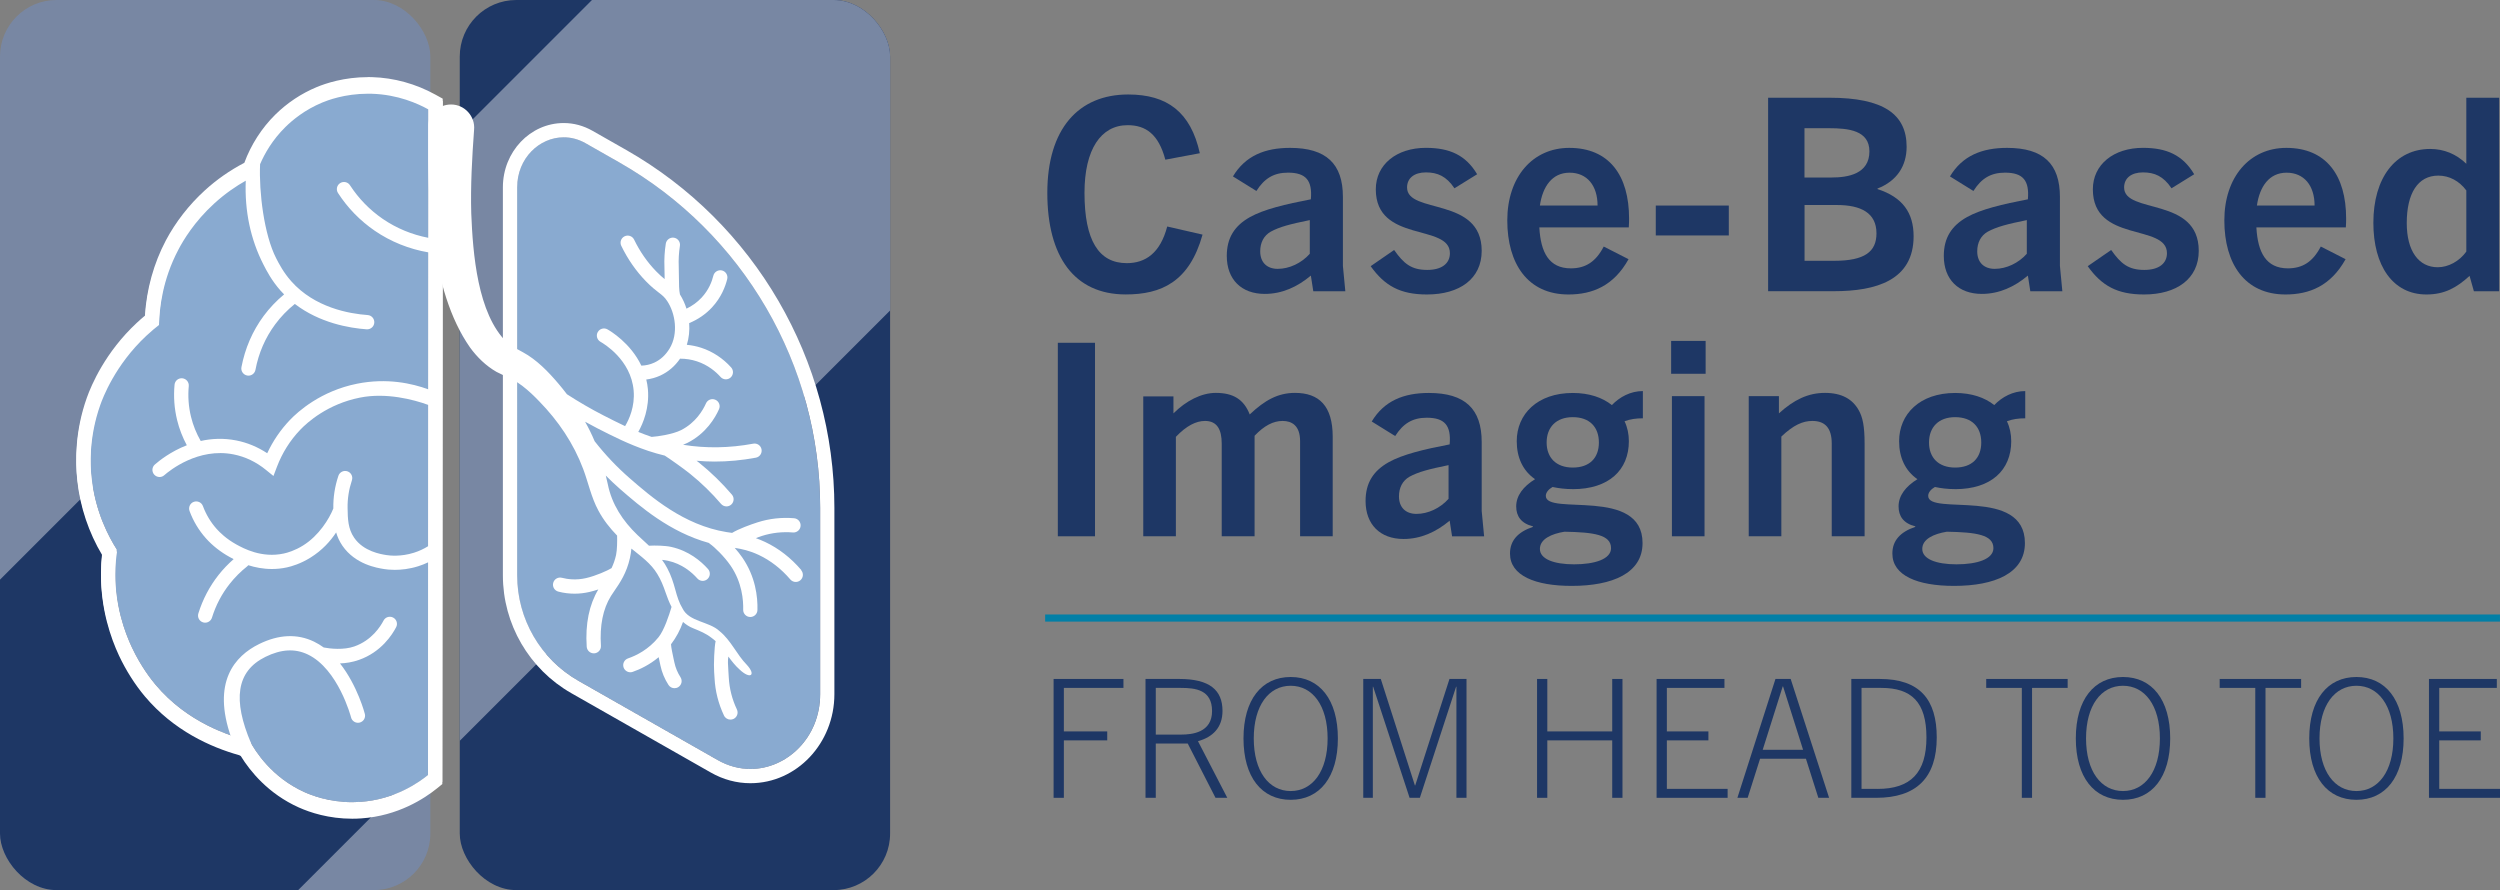 <?xml version="1.0" encoding="UTF-8"?><svg id="Layer_2" xmlns="http://www.w3.org/2000/svg" xmlns:xlink="http://www.w3.org/1999/xlink" viewBox="0 0 701.41 249.73"><rect x="0" y="0" width="701.41" height="249.73" fill="#808080" stroke="none"/><defs><style>.cls-1{fill:none;}.cls-2{fill:#027fa6;}.cls-3{fill:#89aad0;}.cls-4{clip-path:url(#clippath-1);}.cls-5{fill:#1e3765;}.cls-6{fill:#fff;}.cls-7{fill:#7887a3;}.cls-8{clip-path:url(#clippath);}</style><clipPath id="clippath"><rect class="cls-1" x="128.99" width="120.74" height="249.73" rx="15.86" ry="15.86" transform="translate(378.73 249.73) rotate(180)"/></clipPath><clipPath id="clippath-1"><rect class="cls-1" width="120.74" height="249.73" rx="15.86" ry="15.86"/></clipPath></defs><path class="cls-5" d="M337.39,65.83c-3.71,13.31-11.64,16.78-21.55,16.78-14.37,0-22-10.51-22-28.5s8.77-27.6,22.68-27.6c10.96,0,17.54,4.91,20.11,16.48l-9.68,1.81c-1.89-7.11-5.44-9.68-10.58-9.68-7.49,0-12.1,6.8-12.1,18.98,0,13.38,4.01,19.73,11.87,19.73,5.22,0,9.38-2.8,11.34-10.28l9.9,2.27Z"/><path class="cls-5" d="M368.46,81.71l-.68-4.39c-3.78,3.18-8.09,5.14-12.93,5.14-6.58,0-10.66-4.08-10.66-10.66,0-5.07,2.19-8.47,6.5-10.89,3.93-2.19,9.98-3.63,17.09-4.99.45-5.29-1.36-7.48-6.43-7.48-4.01,0-6.65,1.66-8.85,5.14l-6.58-4.08c3.48-5.82,9-8.01,16.03-8.01,10.13,0,14.82,4.46,14.82,13.76v19.36l.68,7.11h-9ZM367.48,61.75c-5.52,1.13-8.47,1.89-10.96,3.25-1.97,1.13-2.95,3.1-2.95,5.52,0,3.1,1.89,4.91,4.91,4.91,3.25,0,6.65-1.59,9-4.23v-9.45Z"/><path class="cls-5" d="M408.07,52.83c-2.27-3.4-4.76-4.46-8.01-4.46s-5.29,1.59-5.29,4.23c0,7.56,20.94,2.5,20.94,17.77,0,7.86-6.2,12.25-15.35,12.25-7.49,0-11.87-2.42-15.8-7.94l6.58-4.54c2.72,3.86,4.84,5.59,9.3,5.59,4.08,0,6.35-1.81,6.35-4.69,0-8.39-20.79-2.8-20.79-17.92,0-6.96,5.82-11.64,14.06-11.64,6.65,0,11.19,2.04,14.37,7.41l-6.35,3.93Z"/><path class="cls-5" d="M440.05,82.62c-11.42,0-17.16-8.62-17.16-20.79s7.11-20.34,17.39-20.34c11.19,0,16.78,7.71,16.78,19.81,0,.6,0,1.36-.08,2.5h-25.1c.38,7.03,2.72,11.49,8.85,11.49,4.16,0,7.03-1.89,9.22-6.12l6.96,3.55c-4.16,7.48-10.13,9.9-16.86,9.9ZM432.04,57.67h16.18c0-5.6-2.95-9.22-7.86-9.22s-7.56,3.93-8.32,9.22Z"/><path class="cls-5" d="M464.55,66.06v-8.39h20.49v8.39h-20.49Z"/><path class="cls-5" d="M496.07,81.71V27.42h17.24c15.12,0,21.62,4.61,21.62,13.76,0,5.37-2.72,9.6-8.17,11.72v.15c7.03,2.27,10.13,6.65,10.13,13.23,0,12.4-10.58,15.42-22.38,15.42h-18.45ZM513.91,49.8c4.54,0,10.58-.98,10.58-7.33,0-5.9-5.9-6.5-11.34-6.5h-6.88v13.84h7.64ZM514.6,73.17c8.62,0,11.87-2.57,11.87-7.71,0-5.75-4.39-7.94-11.11-7.94h-9.07v15.65h8.32Z"/><path class="cls-5" d="M569.63,81.71l-.68-4.39c-3.78,3.18-8.09,5.14-12.93,5.14-6.58,0-10.66-4.08-10.66-10.66,0-5.07,2.19-8.47,6.5-10.89,3.93-2.19,9.98-3.63,17.09-4.99.45-5.29-1.36-7.48-6.43-7.48-4.01,0-6.65,1.66-8.85,5.14l-6.58-4.08c3.48-5.82,9-8.01,16.03-8.01,10.13,0,14.82,4.46,14.82,13.76v19.36l.68,7.11h-9ZM568.65,61.75c-5.52,1.13-8.47,1.89-10.96,3.25-1.97,1.13-2.95,3.1-2.95,5.52,0,3.1,1.89,4.91,4.91,4.91,3.25,0,6.65-1.59,9-4.23v-9.45Z"/><path class="cls-5" d="M609.25,52.83c-2.27-3.4-4.76-4.46-8.01-4.46s-5.29,1.59-5.29,4.23c0,7.56,20.94,2.5,20.94,17.77,0,7.86-6.2,12.25-15.35,12.25-7.49,0-11.87-2.42-15.8-7.94l6.58-4.54c2.72,3.86,4.84,5.59,9.3,5.59,4.08,0,6.35-1.81,6.35-4.69,0-8.39-20.79-2.8-20.79-17.92,0-6.96,5.82-11.64,14.06-11.64,6.65,0,11.19,2.04,14.37,7.41l-6.35,3.93Z"/><path class="cls-5" d="M641.23,82.62c-11.42,0-17.16-8.62-17.16-20.79s7.11-20.34,17.39-20.34c11.19,0,16.78,7.71,16.78,19.81,0,.6,0,1.36-.08,2.5h-25.1c.38,7.03,2.72,11.49,8.85,11.49,4.16,0,7.03-1.89,9.22-6.12l6.96,3.55c-4.16,7.48-10.13,9.9-16.86,9.9ZM633.21,57.67h16.18c0-5.6-2.95-9.22-7.86-9.22s-7.56,3.93-8.32,9.22Z"/><path class="cls-5" d="M694.08,81.71l-1.21-4.31c-3.63,3.33-7.03,5.22-12.1,5.22-9.45,0-14.89-8.09-14.89-20.11,0-12.63,6.2-20.72,15.95-20.72,3.86,0,7.33,1.44,10.13,4.16v-18.52h9.22v54.29h-7.11ZM691.96,53.43c-1.97-2.65-4.76-4.16-7.86-4.16-5.75,0-8.85,4.99-8.85,13.31,0,7.86,3.33,12.4,8.7,12.4,2.95,0,6.05-1.66,8.01-4.39v-17.16Z"/><path class="cls-5" d="M296.79,150.46v-54.29h10.43v54.29h-10.43Z"/><path class="cls-5" d="M364.76,150.46v-26.69c0-4.39-2.34-5.67-4.91-5.67s-5.14,1.29-7.86,4.16v28.2h-9.22v-26.01c0-3.93-1.29-6.35-4.69-6.35-2.5,0-5.22,1.36-8.17,4.46v27.9h-9.15v-39.24h8.47v4.76c3.55-3.55,7.86-5.75,11.87-5.75,4.91,0,7.86,1.81,9.53,6.05,4.23-4.01,7.94-6.05,12.7-6.05,6.73,0,10.58,3.63,10.58,12.32v27.9h-9.15Z"/><path class="cls-5" d="M407.4,150.46l-.68-4.38c-3.78,3.17-8.09,5.14-12.93,5.14-6.58,0-10.66-4.08-10.66-10.66,0-5.07,2.19-8.47,6.5-10.89,3.93-2.19,9.98-3.63,17.09-4.99.45-5.29-1.36-7.48-6.43-7.48-4.01,0-6.65,1.66-8.85,5.14l-6.58-4.08c3.48-5.82,9-8.01,16.03-8.01,10.13,0,14.82,4.46,14.82,13.76v19.35l.68,7.11h-9ZM406.41,130.5c-5.52,1.13-8.47,1.89-10.96,3.25-1.97,1.13-2.95,3.1-2.95,5.52,0,3.1,1.89,4.91,4.91,4.91,3.25,0,6.65-1.59,9-4.23v-9.45Z"/><path class="cls-5" d="M441.26,137.23c-2.12,0-3.93-.23-5.67-.6-1.06.6-1.89,1.51-1.89,2.5,0,5.67,27.14-2.65,27.14,13.23,0,8.47-8.47,12.02-19.88,12.02-10.21,0-17.31-2.87-17.31-9.07,0-3.63,2.19-6.05,6.43-7.49v-.15c-3.33-.83-4.69-2.87-4.69-5.59,0-3.02,1.97-5.59,5.29-7.64-3.4-2.34-5.14-6.05-5.14-10.66,0-7.56,5.75-13.53,15.73-13.53,4.61,0,8.32,1.29,10.96,3.4,2.19-2.27,5.22-3.93,8.7-3.93v7.64c-1.89,0-3.55.23-5.14.83.83,1.74,1.21,3.63,1.21,5.59,0,8.09-5.6,13.46-15.73,13.46ZM438.92,149.18c-3.63.6-6.88,2.04-6.88,4.84s3.86,4.31,9.6,4.31,10.36-1.44,10.36-4.54c0-3.78-4.84-4.46-13.08-4.61ZM441.26,117.04c-4.69,0-7.33,2.87-7.33,7.11s2.65,7.03,7.33,7.03,7.33-2.65,7.33-7.03-2.65-7.11-7.33-7.11Z"/><path class="cls-5" d="M468.86,104.87v-9.22h9.68v9.22h-9.68ZM469.08,150.46v-39.32h9.15v39.32h-9.15Z"/><path class="cls-5" d="M513.92,150.46v-26.01c0-4.39-1.89-6.35-5.44-6.35-2.65,0-5.29,1.13-8.7,4.39v27.97h-9.15v-39.32h8.47v4.84c4.23-3.86,8.24-5.75,12.93-5.75s7.71,1.74,9.45,4.84c1.13,1.97,1.66,4.54,1.66,9.38v26.01h-9.22Z"/><path class="cls-5" d="M548.54,137.23c-2.12,0-3.93-.23-5.67-.6-1.06.6-1.89,1.51-1.89,2.5,0,5.67,27.14-2.65,27.14,13.23,0,8.47-8.47,12.02-19.88,12.02-10.21,0-17.31-2.87-17.31-9.07,0-3.63,2.19-6.05,6.43-7.49v-.15c-3.33-.83-4.69-2.87-4.69-5.59,0-3.02,1.97-5.59,5.29-7.64-3.4-2.34-5.14-6.05-5.14-10.66,0-7.56,5.75-13.53,15.73-13.53,4.61,0,8.32,1.29,10.96,3.4,2.19-2.27,5.22-3.93,8.7-3.93v7.64c-1.89,0-3.55.23-5.14.83.83,1.74,1.21,3.63,1.21,5.59,0,8.09-5.6,13.46-15.73,13.46ZM546.2,149.18c-3.63.6-6.88,2.04-6.88,4.84s3.86,4.31,9.6,4.31,10.36-1.44,10.36-4.54c0-3.78-4.84-4.46-13.08-4.61ZM548.54,117.04c-4.69,0-7.33,2.87-7.33,7.11s2.65,7.03,7.33,7.03,7.33-2.65,7.33-7.03-2.65-7.11-7.33-7.11Z"/><path class="cls-5" d="M295.6,223.84v-33.35h19.6v2.51h-16.72v12.21h12.17v2.51h-12.17v16.12h-2.88Z"/><path class="cls-5" d="M341.03,223.84l-7.8-15.24h-8.96v15.24h-2.88v-33.35h9.48c8.5,0,12.12,3.11,12.12,8.96,0,4.64-2.69,7.34-6.88,8.5l8.22,15.88h-3.3ZM331.37,206.1c3.16,0,8.69-.6,8.69-6.6s-4.69-6.5-8.78-6.5h-7.01v13.1h7.11Z"/><path class="cls-5" d="M348.88,207.17c0-10.87,5.11-17.23,13.24-17.23s13.24,6.36,13.24,17.23-5.11,17.23-13.24,17.23-13.24-6.36-13.24-17.23ZM372.48,207.17c0-9.24-4.23-14.77-10.36-14.77s-10.36,5.53-10.36,14.77,4.23,14.77,10.36,14.77,10.36-5.53,10.36-14.77Z"/><path class="cls-5" d="M408.62,223.84v-31.17h-.09l-10.17,31.17h-2.88l-10.22-31.17h-.09v31.17h-2.69v-33.35h4.92l9.57,29.87h.09l9.61-29.87h4.78v33.35h-2.83Z"/><path class="cls-5" d="M452.33,223.84v-16.12h-18.21v16.12h-2.88v-33.35h2.88v14.72h18.21v-14.72h2.88v33.35h-2.88Z"/><path class="cls-5" d="M464.78,223.84v-33.35h19.04v2.51h-16.16v12.21h11.66v2.51h-11.66v13.61h17.05v2.51h-19.93Z"/><path class="cls-5" d="M510.16,223.84l-3.48-10.96h-12.87l-3.48,10.96h-2.88l10.68-33.35h4.27l10.78,33.35h-3.02ZM494.55,210.37h11.33l-5.62-17.79h-.09l-5.62,17.79Z"/><path class="cls-5" d="M519.41,223.84v-33.35h7.99c11.29,0,15.98,5.85,15.98,16.4,0,11.33-5.71,16.95-17,16.95h-6.97ZM526.79,221.34c9.29,0,13.7-4.55,13.7-14.45s-4.18-13.89-12.68-13.89h-5.53v28.33h4.5Z"/><path class="cls-5" d="M567.25,223.84v-30.84h-9.99v-2.51h22.85v2.51h-9.99v30.84h-2.88Z"/><path class="cls-5" d="M582.4,207.17c0-10.87,5.11-17.23,13.24-17.23s13.24,6.36,13.24,17.23-5.11,17.23-13.24,17.23-13.24-6.36-13.24-17.23ZM605.99,207.17c0-9.24-4.23-14.77-10.36-14.77s-10.36,5.53-10.36,14.77,4.23,14.77,10.36,14.77,10.36-5.53,10.36-14.77Z"/><path class="cls-5" d="M632.75,223.84v-30.84h-9.99v-2.51h22.85v2.51h-9.99v30.84h-2.88Z"/><path class="cls-5" d="M647.89,207.17c0-10.87,5.11-17.23,13.24-17.23s13.24,6.36,13.24,17.23-5.11,17.23-13.24,17.23-13.24-6.36-13.24-17.23ZM671.49,207.17c0-9.24-4.23-14.77-10.36-14.77s-10.36,5.53-10.36,14.77,4.23,14.77,10.36,14.77,10.36-5.53,10.36-14.77Z"/><path class="cls-5" d="M681.48,223.84v-33.35h19.04v2.51h-16.16v12.21h11.66v2.51h-11.66v13.61h17.05v2.51h-19.93Z"/><rect class="cls-2" x="293.23" y="172.4" width="408.17" height="2"/><rect class="cls-5" x="128.99" y="0" width="120.74" height="249.73" rx="15.86" ry="15.86"/><g class="cls-8"><rect class="cls-7" x="65.09" y="-45.39" width="120.74" height="342.79" rx="15.86" ry="15.86" transform="translate(125.07 303.82) rotate(-135)"/></g><rect class="cls-7" y="0" width="120.74" height="249.73" rx="15.86" ry="15.86"/><path class="cls-3" d="M201.4,213.27l-39.11-22.25c-10.63-6.05-17.2-17.34-17.2-29.57V52.54c0-10.56,10.48-17.32,19.17-12.37l9.46,5.38c34.85,19.83,56.38,56.84,56.38,96.95v52.25c0,15.81-15.69,25.93-28.71,18.52Z"/><path class="cls-6" d="M158.16,38.52c2.03,0,4.11.52,6.11,1.65l9.46,5.38c34.85,19.83,56.38,56.84,56.38,96.95v52.25c0,12.19-9.33,20.99-19.56,20.99-3.04,0-6.16-.78-9.14-2.47l-39.11-22.25c-10.63-6.05-17.2-17.34-17.2-29.57V52.54c0-8.14,6.23-14.02,13.07-14.02M158.16,34.52h0c-9.41,0-17.07,8.08-17.07,18.02v108.9c0,13.64,7.36,26.3,19.22,33.05l39.11,22.25c3.49,1.99,7.24,3,11.12,3,12.99,0,23.56-11.21,23.56-24.99v-52.25c0-41.45-22.38-79.93-58.4-100.42l-9.46-5.38c-2.54-1.44-5.26-2.18-8.08-2.18h0Z"/><g class="cls-4"><rect class="cls-5" x="63.91" y="-47.67" width="120.74" height="342.79" rx="15.86" ry="15.86" transform="translate(123.89 -51.64) rotate(45)"/></g><path class="cls-6" d="M224.82,159.94c-2.94-3.44-6.37-6.1-10.19-7.9-.9-.42-1.75-.76-2.56-1.05.56-.23,1.13-.45,1.71-.63,2.79-.89,5.72-1.21,8.68-.97,1.11.09,2.07-.73,2.16-1.83.09-1.1-.73-2.07-1.83-2.16-3.49-.29-6.93.09-10.22,1.14-2.02.64-5.35,1.86-7.17,2.97-.53-.08-1.06-.15-1.58-.23-12.01-1.95-21.15-9.89-27.2-15.15-3.55-3.09-6.84-6.57-9.78-10.33-.8-1.89-1.69-3.73-2.69-5.48,1.13.63,2.27,1.24,3.42,1.83,4.38,2.24,8.88,4.52,14.1,6.28.09.04.19.07.29.1,1.45.48,2.97.92,4.55,1.3,1.83,1.19,5.22,3.6,7.13,5.13,3.13,2.52,6.04,5.35,8.66,8.42.4.46.96.7,1.52.7.46,0,.92-.16,1.3-.48.84-.72.94-1.98.23-2.82-2.78-3.26-5.87-6.27-9.2-8.95-.22-.18-.46-.37-.71-.56,1.65.14,3.32.23,5,.23,3.83,0,7.71-.36,11.62-1.09,1.09-.2,1.8-1.25,1.6-2.33-.2-1.09-1.25-1.81-2.33-1.6-6.7,1.25-13.32,1.34-19.69.31.43-.17.84-.34,1.22-.53,5.24-2.64,7.81-7.06,8.87-9.46.45-1.01,0-2.19-1.02-2.64-1.01-.45-2.19,0-2.64,1.02-.85,1.91-2.89,5.43-7.01,7.51-2.29,1.15-6.48,1.78-8.24,1.89-1.28-.44-2.53-.9-3.74-1.4,1.36-2.41,3.15-6.7,2.7-11.96-.08-.96-.25-1.86-.46-2.74,1.36-.17,2.68-.54,3.93-1.11,2.23-1.03,4.09-2.62,5.55-4.74.01,0,.02,0,.03,0,1.6,0,3.18.25,4.68.74,3.18,1.04,5.37,2.96,6.65,4.39.39.44.94.67,1.49.67.47,0,.95-.17,1.33-.51.82-.74.89-2,.16-2.82-2.3-2.57-5.2-4.48-8.38-5.52-1.32-.43-2.68-.71-4.06-.84.6-1.93.81-4.01.66-6.09,2.43-.99,4.64-2.5,6.41-4.41,2.61-2.82,3.75-5.88,4.26-7.94.26-1.07-.4-2.16-1.47-2.42-1.06-.26-2.15.4-2.42,1.47-.39,1.61-1.28,3.99-3.31,6.17-1.19,1.28-2.64,2.32-4.23,3.08-.43-1.4-1.05-2.74-1.83-3.99-.27-1.13-.28-3.04-.29-4.9,0-.99-.01-1.99-.05-2.94-.08-1.93.03-3.88.33-5.79.17-1.09-.57-2.11-1.67-2.29-1.08-.16-2.11.57-2.29,1.67-.34,2.17-.47,4.39-.38,6.58.04.91.04,1.86.05,2.8,0,.19,0,.37,0,.56-.66-.53-1.42-1.19-2.37-2.17-2.5-2.57-4.58-5.57-6.19-8.9-.48-1-1.68-1.41-2.67-.93-1,.48-1.41,1.68-.93,2.67,1.8,3.72,4.12,7.07,6.92,9.95,1.57,1.61,2.71,2.49,3.62,3.19,1,.77,1.61,1.24,2.36,2.38,2.25,3.41,3.2,9.07.66,13.29-1.1,1.82-2.55,3.16-4.31,3.97-1.13.52-2.35.8-3.62.84-3.03-6.37-8.7-9.72-9.51-10.18-.97-.54-2.18-.19-2.72.77-.54.96-.19,2.18.77,2.72.87.49,8.55,5.01,9.3,13.67.39,4.49-1.28,8.11-2.4,9.99-2.06-.97-4.05-1.97-6.01-2.98-3.53-1.81-6.99-3.82-10.31-5.97-.76-1-1.54-1.98-2.36-2.94-2.83-3.34-6.13-6.76-9.99-8.84-.79-.48-1.71-.9-2.51-1.34-.34-.2-.77-.44-1.08-.7-.25-.16-.64-.48-.85-.69-8.36-7.99-9.6-25.15-10.05-36.19-.22-7.77.22-15.64.79-23.48.37-3.78-2.65-7.11-6.45-7.11-3.59-.02-6.52,2.88-6.54,6.47-.04,19.23.52,45.48,11.85,61.7,1.98,2.72,4.47,5.16,7.43,6.85.48.24,1.27.64,1.75.85,4.11,1.53,7.26,4.31,10.24,7.41,2.66,2.73,5.08,5.69,7.17,8.87,2.09,3.19,3.84,6.58,5.17,10.14,1.43,3.79,2.24,7.92,4.26,11.65,1.4,2.62,3.22,4.92,5.25,7.01,0,0,0,0,0,0,.04,1.52.02,3.98-.29,5.43-.31,1.41-.76,2.62-1.27,3.7-1.16.72-4.44,2.18-7.16,2.8-2.8.65-5.22.31-6.77-.09-1.08-.28-2.16.37-2.44,1.44-.28,1.07.37,2.16,1.44,2.44,1.49.39,3.03.58,4.57.58,1.38,0,2.76-.16,4.1-.47.83-.19,1.7-.44,2.55-.72-2.57,4.28-3.68,9.68-3.26,16.06.07,1.06.95,1.87,1.99,1.87.04,0,.09,0,.13,0,1.1-.07,1.94-1.02,1.87-2.13-.37-5.66.58-10.36,2.81-13.95.3-.48.64-.98,1-1.5,1.52-2.21,3.4-4.96,4.33-9.17.19-.87.32-1.75.41-2.64,2.72,2.21,5.46,4.12,7.27,7.13.98,1.57,1.68,3.31,2.33,5.21.45,1.3.97,2.7,1.66,4.02,0,0,0,.01,0,.02-.71,2.41-2.1,6.58-3.66,8.5-2.78,3.43-6.19,5.12-8.55,5.93-1.04.36-1.6,1.5-1.24,2.54.29.83,1.06,1.35,1.89,1.35.22,0,.44-.04.65-.11,2.04-.7,4.71-1.96,7.3-4.12.08.4.17.82.27,1.27l.22,1.04c.41,1.96,1.18,3.8,2.27,5.48.38.59,1.02.91,1.68.91.37,0,.75-.1,1.09-.32.93-.6,1.19-1.84.59-2.77-.82-1.27-1.4-2.66-1.71-4.13l-.23-1.06c-.26-1.22-.68-3.14-.72-4.04,1.45-1.9,2.57-4,3.37-6.27.86.75,1.82,1.38,2.84,1.77,1.9.78,3.56,1.43,5.15,2.68.41.29.79.61,1.16.94h0c-.38,1.67-.56,6.6-.42,8.58.04.57.08,1.17.12,1.83.19,3.62,1.08,7.14,2.65,10.46.34.72,1.06,1.14,1.81,1.14.29,0,.58-.06.86-.19,1-.47,1.42-1.67.95-2.66-1.35-2.84-2.11-5.85-2.28-8.95-.04-.68-.08-1.31-.12-1.9-.12-1.69-.19-2.94,0-3.99.97,1.3,1.96,2.59,3.18,3.66,2.97,2.82,4.7,1.6,2.01-1.33-2.87-2.92-4.44-6.88-7.69-9.49-2.89-2.72-8.5-2.55-10.35-6.33-.97-1.58-1.51-3.34-2.04-5.29-.53-1.95-1.18-4.03-2.22-5.95-.42-.85-.94-1.64-1.5-2.4.57.06,1.13.14,1.69.26,3.91.86,6.64,3.18,8.23,4.97.39.44.94.67,1.49.67.47,0,.95-.17,1.33-.51.82-.73.9-2,.16-2.82-1.99-2.23-5.4-5.12-10.36-6.21-1.66-.37-4.48-.43-6.2-.33-1.09-1.02-2.19-2.01-3.22-2.99-4.13-3.96-7.21-8.62-8.34-14.29-.17-.8-.36-1.6-.56-2.4,1.3,1.3,2.62,2.57,3.99,3.76,5.68,4.94,13.95,12.1,24.93,15.14.09.09.18.17.29.25,1.29.89,4.02,3.52,5.81,6.13,3.24,4.71,3.6,9.76,3.53,12.35-.03,1.1.84,2.02,1.94,2.05.02,0,.04,0,.06,0,1.08,0,1.97-.86,2-1.95.1-3.76-.55-9.36-4.23-14.72-.63-.92-1.37-1.84-2.14-2.72,2.02.31,4.16.77,6.74,1.98,3.31,1.56,6.29,3.88,8.86,6.88.4.46.96.7,1.52.7.46,0,.92-.16,1.3-.48.84-.72.94-1.98.22-2.82Z"/><path class="cls-3" d="M120.09,217.44c-2.48,2-9.19,6.88-19.03,7.55-7.84.53-13.71-1.88-15.63-2.74-9.33-4.2-13.88-11.64-15.36-14.36-5.69-1.39-17.52-5.18-26.41-15.75-1.04-1.24-4.06-4.97-6.67-10.53-2.01-4.28-4.72-11.68-4.67-21,.01-2.68.25-4.9.47-6.4-2.24-3.52-6.08-10.58-7.13-20.34-.4-3.68-.82-11.67,2.47-20.94.65-1.83,4.09-11.15,12.93-19.4,1.39-1.3,2.63-2.31,3.53-3,.11-4.59.93-12.63,5.47-21.2,1.3-2.47,4.39-7.76,10.07-12.93,4.31-3.93,8.56-6.38,11.67-7.87.95-3,3.17-8.51,8.27-13.53,2.03-2,5.44-4.83,10.33-6.87,1.49-.62,6.75-2.68,13.87-2.47,7.41.22,13,2.78,15.93,4.4-.04,62.46-.08,124.92-.12,187.38Z"/><path class="cls-6" d="M103.26,25.64c.33,0,.67,0,1.02.01,7.41.22,13,2.78,15.93,4.4-.04,62.46-.08,124.92-.12,187.38-2.48,2-9.19,6.88-19.03,7.55-.77.05-1.52.08-2.24.08-6.71,0-11.65-2.04-13.38-2.81-9.33-4.2-13.88-11.64-15.36-14.36-5.69-1.39-17.52-5.18-26.41-15.75-1.04-1.24-4.06-4.97-6.67-10.53-2.01-4.28-4.72-11.68-4.67-21,.01-2.68.25-4.9.47-6.4-2.24-3.52-6.08-10.58-7.13-20.34-.4-3.68-.82-11.67,2.47-20.94.65-1.83,4.09-11.15,12.93-19.4,1.39-1.3,2.63-2.31,3.53-3,.11-4.59.93-12.63,5.47-21.2,1.3-2.47,4.39-7.76,10.07-12.93,4.31-3.93,8.56-6.38,11.67-7.87.95-3,3.17-8.51,8.27-13.53,2.03-2,5.44-4.83,10.33-6.87,1.42-.59,6.25-2.48,12.85-2.48M103.26,21.64h0c-6.69,0-11.88,1.75-14.39,2.79-4.34,1.81-8.24,4.4-11.61,7.71-3.83,3.78-6.82,8.43-8.71,13.54-4.03,2.1-7.76,4.7-11.11,7.76-4.41,4.02-8.18,8.87-10.91,14.02-3.4,6.43-5.41,13.69-5.85,21.09-.8.66-1.58,1.35-2.34,2.06-8.8,8.21-12.71,17.41-13.98,20.99-3.25,9.15-3.25,17.4-2.67,22.7.79,7.31,3.19,14.48,6.97,20.8-.2,1.82-.31,3.65-.32,5.48-.05,9.76,2.71,17.74,5.04,22.72,1.92,4.1,4.49,8.15,7.23,11.41,8.24,9.8,18.85,14.44,26.85,16.63,2.62,4.28,7.72,10.68,16.34,14.55,3.21,1.44,8.42,3.17,15.02,3.17.84,0,1.68-.03,2.52-.09,10.31-.7,17.75-5.58,21.27-8.43l1.48-1.2v-1.91s.06-87.45.06-87.45l.06-99.94v-2.36s-2.06-1.14-2.06-1.14c-5.47-3.02-11.6-4.72-17.75-4.9-.38-.01-.76-.02-1.13-.02h0Z"/><path class="cls-6" d="M122.15,27.2c-5.47-3.02-11.6-4.72-17.75-4.9-.38-.01-.76-.02-1.13-.02h0c-6.69,0-11.88,1.75-14.39,2.79-4.34,1.81-8.24,4.4-11.61,7.71-3.83,3.78-6.82,8.43-8.71,13.54-4.03,2.1-7.76,4.7-11.11,7.76-4.41,4.02-8.18,8.87-10.91,14.02-3.4,6.43-5.41,13.69-5.85,21.09-.8.66-1.58,1.35-2.34,2.06-8.8,8.21-12.71,17.41-13.98,20.99-3.25,9.15-3.25,17.4-2.67,22.7.79,7.31,3.19,14.48,6.97,20.8-.2,1.82-.31,3.65-.32,5.48-.05,9.76,2.71,17.74,5.04,22.72,1.92,4.1,4.49,8.15,7.23,11.41,8.12,9.66,18.55,14.3,26.51,16.53.13.1.28.16.42.23,2.64,4.28,7.72,10.58,16.26,14.42,3.21,1.44,8.42,3.17,15.02,3.17.84,0,1.68-.03,2.52-.09,10.31-.7,17.75-5.58,21.27-8.43l1.48-1.2v-1.91s.06-87.45.06-87.45l.06-99.93v-2.36s-2.06-1.14-2.06-1.14ZM101.06,225.63c-.77.05-1.52.08-2.24.08-6.71,0-11.65-2.04-13.38-2.81-8.7-3.91-13.23-10.64-15.01-13.74.06-.19.1-.41,0-.66-5.15-12.08-4.2-20.15,4.04-24.21,4.41-2.17,8.31-2.39,11.91-.66,8.52,4.1,12.07,17.46,12.1,17.59.24,1.08,1.31,1.76,2.38,1.52,1.08-.24,1.76-1.3,1.52-2.38-.02-.11-2.05-7.96-6.99-14.23,1.63-.06,3.44-.32,5.33-.99,6.26-2.19,9.38-7.15,10.43-9.19.51-.98.12-2.19-.86-2.69-.98-.51-2.19-.12-2.69.86-.83,1.61-3.3,5.54-8.2,7.25-2.97,1.04-6.69.65-8.57.29-.85-.62-1.76-1.17-2.72-1.64-4.71-2.27-9.9-2.04-15.41.67-6.78,3.34-13.36,10.59-7.81,26.31-6.15-2.14-14.52-6.26-21.21-14.21-1.04-1.24-4.06-4.97-6.67-10.53-2.01-4.28-4.72-11.68-4.67-21,.01-2.68.25-4.9.47-6.4-2.24-3.52-6.08-10.58-7.13-20.34-.4-3.68-.82-11.67,2.47-20.94.65-1.83,4.09-11.15,12.93-19.4,1.39-1.3,2.63-2.31,3.53-3,.11-4.59.93-12.63,5.47-21.2,1.3-2.47,4.39-7.76,10.07-12.93,3.1-2.82,6.16-4.87,8.8-6.36-.33,8.51,1.33,16.44,4.97,23.55.85,1.67,2.28,4.45,4.8,7.31.32.36.66.7.99,1.04-2.15,1.79-4.08,3.81-5.74,6.05-3.13,4.24-5.22,9.07-6.23,14.37-.21,1.08.51,2.13,1.59,2.34.13.02.25.04.38.04.94,0,1.78-.67,1.96-1.63.89-4.71,2.75-8.99,5.52-12.74,1.57-2.13,3.43-4.06,5.51-5.73,0,0,.01-.02.02-.02,6.98,5.35,15.32,6.78,20.16,7.12.05,0,.1,0,.14,0,1.04,0,1.92-.8,1.99-1.86.08-1.1-.75-2.06-1.85-2.14-5.21-.37-14.92-2.1-21.46-9.5-2.19-2.48-3.42-4.88-4.24-6.48-3.35-6.56-4.84-18.43-4.49-26.35,1.29-2.99,3.46-6.83,7.1-10.42,2.03-2,5.44-4.83,10.33-6.87,1.42-.59,6.25-2.48,12.85-2.48.33,0,.67,0,1.02.01,7.41.22,13,2.78,15.93,4.4,0,12.01-.02,24.01-.02,36.02-4.57-.87-8.97-2.69-12.78-5.3-3.67-2.52-6.77-5.7-9.21-9.45-.6-.93-1.84-1.19-2.77-.59-.93.6-1.19,1.84-.59,2.77,2.72,4.2,6.19,7.76,10.3,10.58,4.47,3.07,9.67,5.16,15.04,6.07,0,12.81-.02,25.62-.02,38.43-4.54-1.67-11.6-3.25-19.95-1.58-10.19,2.04-16.6,7.81-18.88,10.2-2.61,2.74-4.74,5.86-6.35,9.31-2.69-1.77-5.6-2.98-8.69-3.59-3.62-.71-6.98-.52-9.97.15-1.22-2.13-2.14-4.4-2.72-6.78-.69-2.82-.9-5.73-.63-8.63.1-1.1-.71-2.07-1.81-2.18-1.13-.1-2.08.71-2.18,1.81-.31,3.35-.07,6.69.73,9.95.6,2.45,1.52,4.81,2.71,7.03-4.45,1.73-7.65,4.25-8.97,5.41-.83.73-.91,1.99-.18,2.82.4.45.95.68,1.5.68.47,0,.94-.16,1.32-.5,1.5-1.32,9.52-7.81,19.43-5.85,3.28.65,6.33,2.1,9.06,4.32l2.15,1.74.98-2.58c1.49-3.91,3.68-7.4,6.52-10.37,2.02-2.11,7.69-7.23,16.77-9.04,7.35-1.47,15.03.54,19.16,2.05,0,13.21-.02,26.42-.02,39.63-1.25.78-2.59,1.4-3.99,1.84-3.7,1.17-6.84.8-7.72.66-1.59-.25-6.42-1.02-9.06-4.87-1.74-2.54-1.79-5.32-1.84-8.28-.05-2.64.36-5.27,1.21-7.82.35-1.05-.21-2.18-1.26-2.53-1.04-.35-2.18.21-2.53,1.26-1,2.98-1.48,6.06-1.42,9.17-1.15,2.88-4.02,7.6-8.49,10.38-2.31,1.44-4.37,2.03-5.4,2.25-6.21,1.36-11.33-1.45-13.27-2.51-2.86-1.57-4.73-3.43-5.59-4.4-1.67-1.88-2.96-4.03-3.84-6.4-.38-1.04-1.54-1.56-2.57-1.18-1.04.38-1.56,1.54-1.18,2.57,1.05,2.84,2.6,5.42,4.6,7.66,1.78,2.01,4.15,3.87,6.67,5.25.29.16.66.36,1.1.59-1.55,1.36-2.97,2.84-4.24,4.45-2.53,3.21-4.43,6.84-5.66,10.79-.33,1.05.26,2.18,1.31,2.5.2.06.4.09.6.09.85,0,1.64-.55,1.91-1.41,1.08-3.48,2.76-6.68,4.99-9.5,1.42-1.81,3.07-3.45,4.89-4.89.12-.1.23-.21.32-.32,1.88.6,4.13,1.06,6.62,1.06,1.34,0,2.75-.13,4.21-.45,1.28-.28,3.84-1.01,6.65-2.77,3.25-2.03,5.55-4.58,7.16-7.04.37,1.25.92,2.5,1.76,3.73,3.62,5.26,9.72,6.23,11.73,6.55.6.1,1.63.22,2.96.22,1.77,0,4.08-.22,6.6-1.02.95-.3,1.88-.67,2.78-1.1-.01,20.1-.03,40.19-.04,60.29-2.48,2-9.19,6.88-19.03,7.55Z"/></svg>
